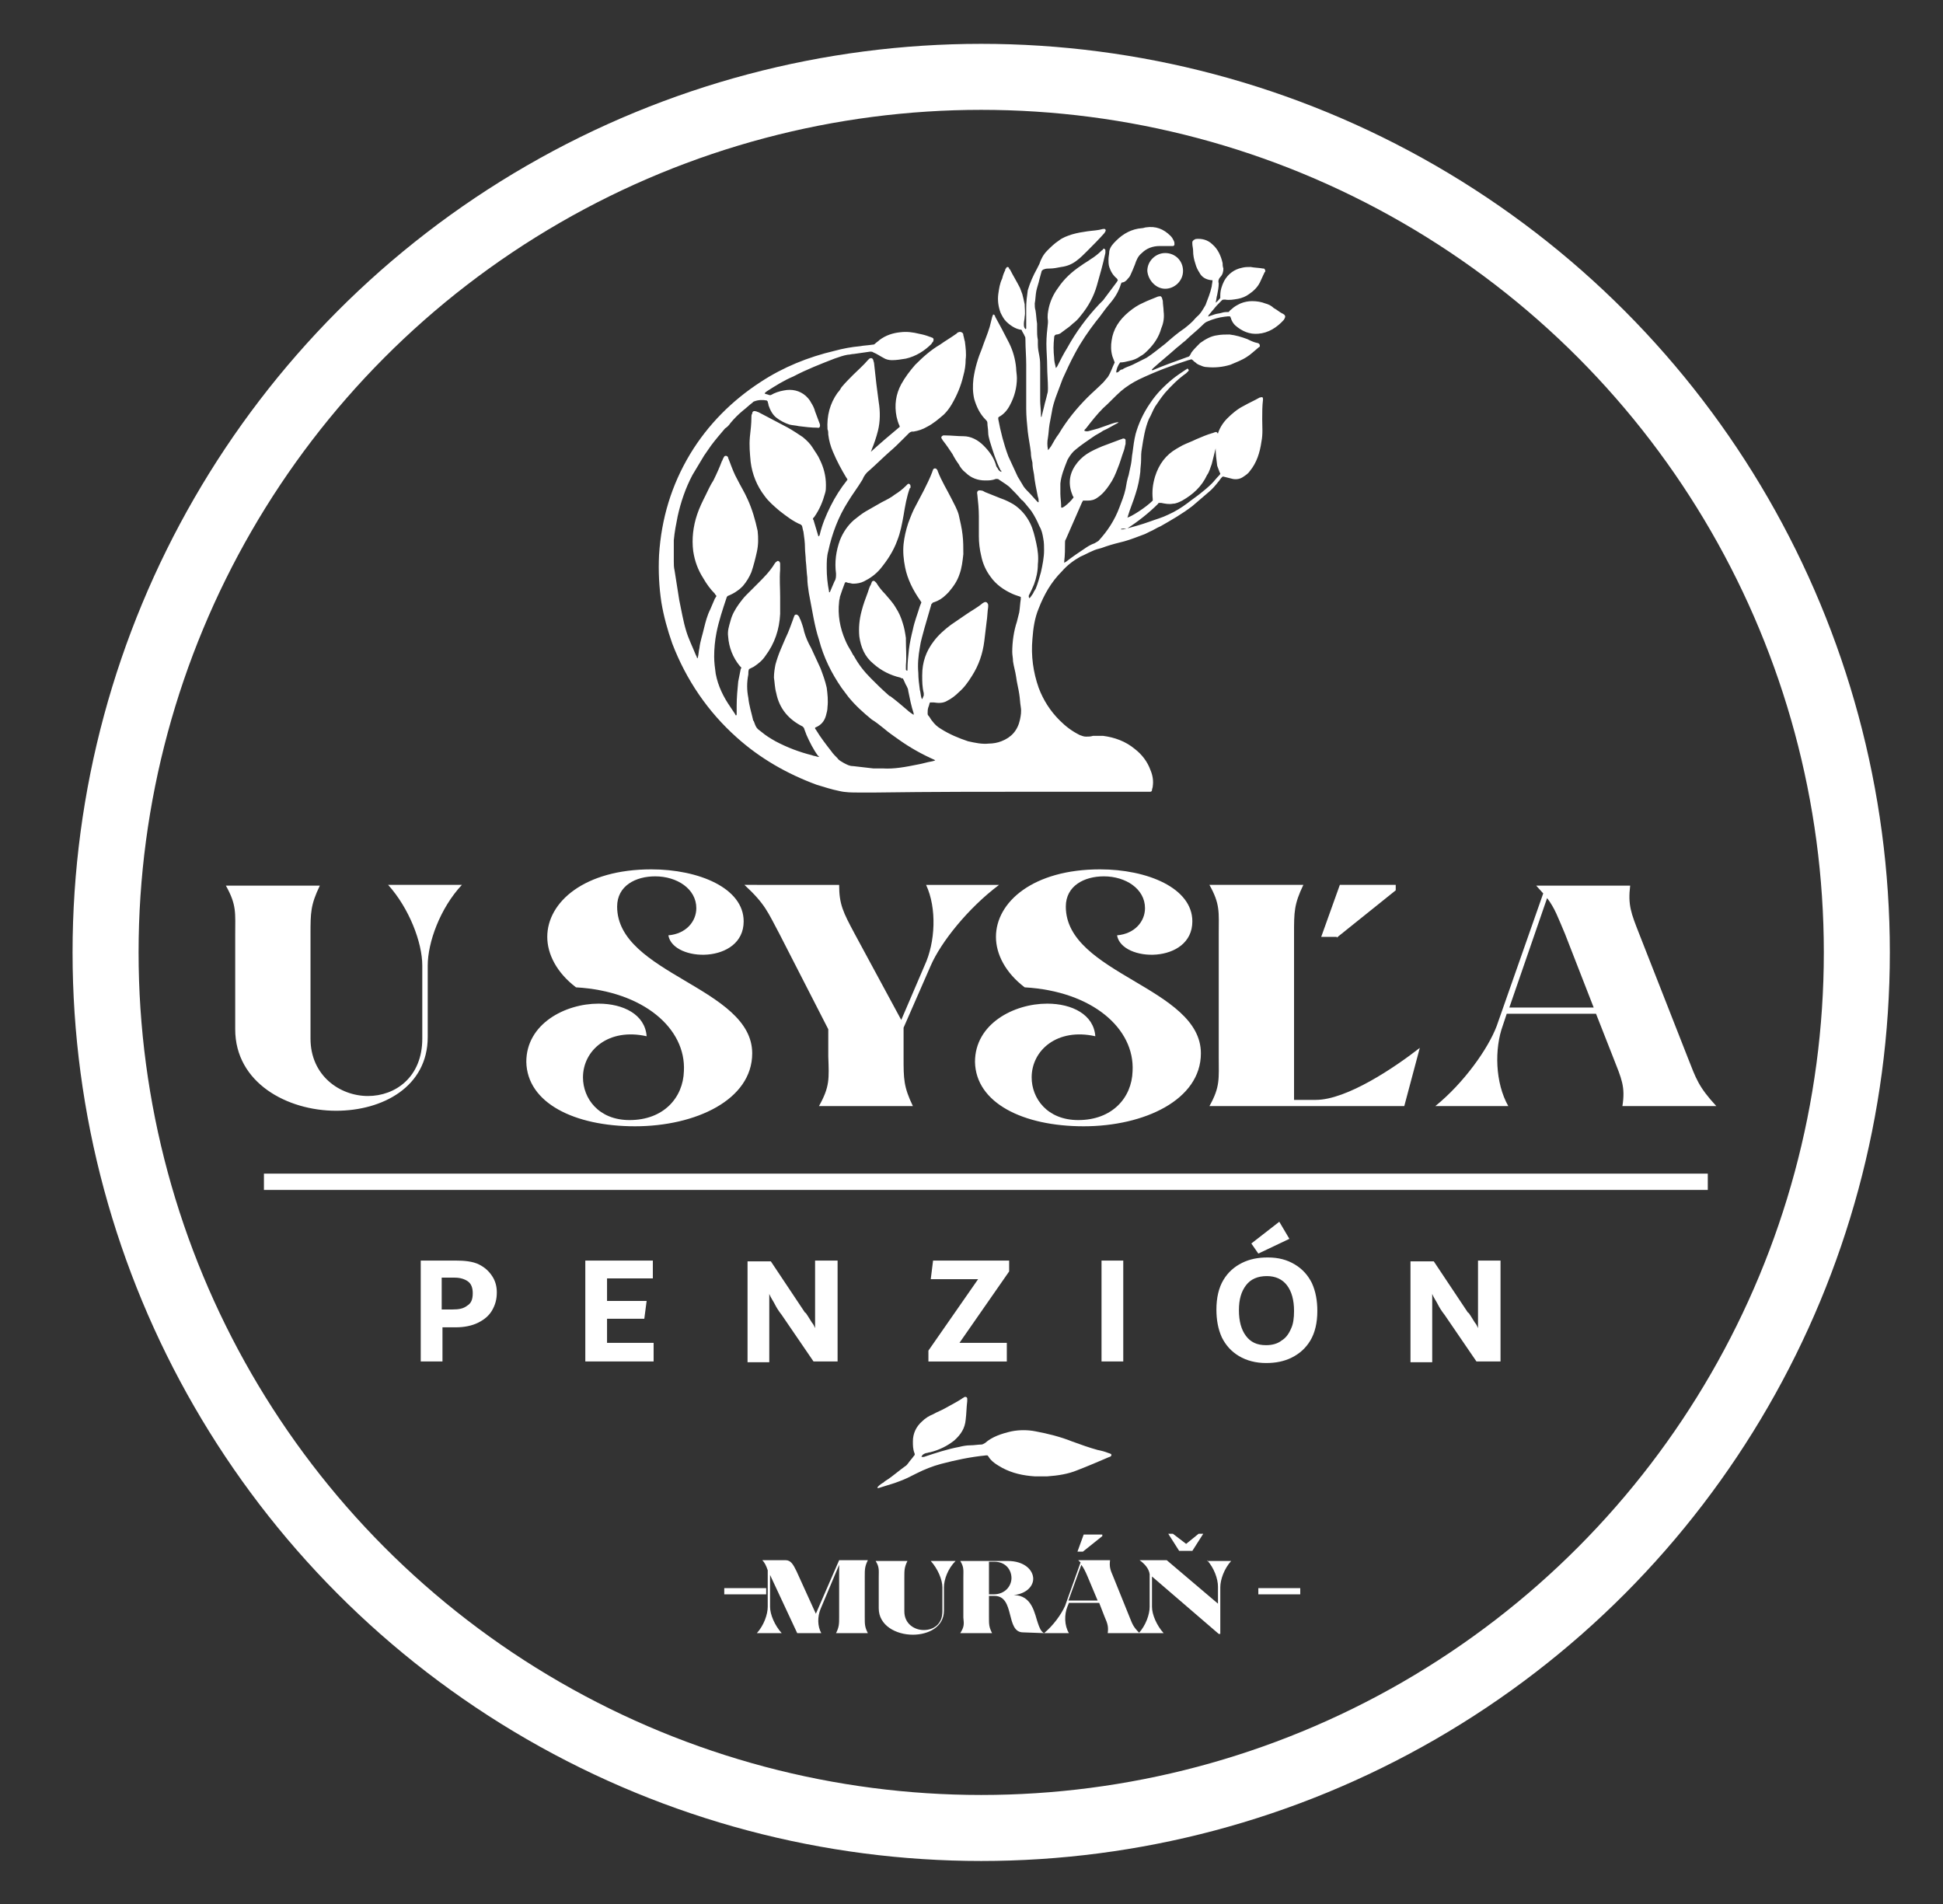 <?xml version="1.0" encoding="UTF-8"?>
<svg xmlns="http://www.w3.org/2000/svg" xmlns:xlink="http://www.w3.org/1999/xlink" version="1.1" id="Layer_1" x="0px" y="0px" viewBox="0 0 250.3 245.3" style="enable-background:new 0 0 250.3 245.3;" xml:space="preserve">
<rect x="0" y="0" width="250.3" height="245.3" fill="#333333" stroke="none"/>
<style type="text/css">
	.st0{clip-path:url(#SVGID_2_);fill:none;stroke:#FFFFFF;stroke-width:8.504;}
	.st1{clip-path:url(#SVGID_2_);fill:#FFFFFF;}
	.st2{clip-path:url(#SVGID_4_);fill:#FFFFFF;}
	.st3{fill:#FFFFFF;}
	.st4{clip-path:url(#SVGID_6_);fill:#FFFFFF;}
</style>
<g>
	<defs>
		<rect id="SVGID_1_" x="-305.8" y="-25.4" width="595.3" height="419.5"></rect>
	</defs>
	<clipPath id="SVGID_2_">
		<use xlink:href="#SVGID_1_" style="overflow:visible;"></use>
	</clipPath>
	<circle class="st0" cx="126.4" cy="122.7" r="112.8"></circle>
	<path class="st1" d="M113.2,191.7c-0.5,0.1,0.2-0.5,0.6-0.7c0.2-0.2,0.4-0.3,0.7-0.5c0.7-0.5,1.4-1.1,2.1-1.6   c0.2-0.1,0.3-0.3,0.4-0.4c0.2-0.3,0.5-0.6,0.7-0.9c0.1-0.1,0.2-0.2,0.1-0.4c-0.2-0.5-0.2-1-0.2-1.5c0-1,0.4-1.9,1.2-2.6   c0.4-0.4,0.9-0.7,1.4-0.9c0.5-0.3,1.1-0.5,1.6-0.8c0.7-0.4,1.5-0.8,2.1-1.2c0.1-0.1,0.2-0.1,0.3-0.2c0.2-0.1,0.4,0,0.4,0.2   c0,0.1,0,0.2,0,0.3c-0.1,0.8-0.1,1.6-0.2,2.4c-0.1,1.1-0.6,1.9-1.5,2.7c-0.9,0.7-1.9,1.2-3.1,1.5c-0.2,0-0.3,0.1-0.5,0.1   c-0.3,0.1-0.5,0.2-0.6,0.5c0.1,0,0.2,0,0.3,0c1.5-0.5,3-1,4.6-1.3c0.4-0.1,0.9-0.2,1.4-0.2c0.5,0,1-0.1,1.4-0.1   c0.2,0,0.3-0.1,0.5-0.2c0.9-0.8,2.1-1.2,3.4-1.5c1-0.2,2.1-0.2,3.1,0c1.6,0.3,3.2,0.7,4.7,1.3c1.1,0.4,2.2,0.8,3.3,1.1   c0.5,0.1,0.9,0.2,1.4,0.4c0.1,0,0.2,0.1,0.3,0.1c0.1,0.1,0.1,0.2,0,0.3c-0.1,0.1-0.2,0.1-0.2,0.1c-1.4,0.6-2.8,1.2-4.1,1.7   c-1.2,0.5-2.5,0.7-3.9,0.8c-0.5,0-1,0-1.6,0c-1.5-0.1-2.9-0.4-4.2-1.1c-0.7-0.4-1.4-0.8-1.8-1.5c0,0,0,0-0.1-0.1   c-0.1,0-0.2,0-0.2,0c-2,0.2-3.9,0.6-5.8,1.1c-1.1,0.3-2.1,0.7-3.1,1.2c-0.4,0.2-0.8,0.4-1.2,0.6c-0.4,0.2-1.7,0.7-2.1,0.8"></path>
	<path class="st1" d="M144.4,68.2c0.1,0,0.2,0,0.3,0c1.2-0.3,2.3-0.6,3.4-1c0.8-0.3,1.6-0.5,2.4-0.9c0.9-0.4,1.7-0.9,2.5-1.5   c0.5-0.4,1.1-0.8,1.6-1.2c0.5-0.4,1-0.8,1.5-1.3c0.3-0.3,0.6-0.7,0.9-1c0.1-0.1,0.2-0.2,0.2-0.3c0-0.1-0.1-0.1-0.1-0.2   c-0.1-0.3-0.2-0.5-0.3-0.8c-0.1-0.8-0.2-1.5-0.2-2.3c0-0.5,0.1-1,0.2-1.5c0.2-0.9,0.7-1.7,1.3-2.3c0.6-0.6,1.3-1.2,2.1-1.6   c0.7-0.4,1.4-0.7,2.1-1.1c0,0,0.1,0,0.1,0c0.2-0.1,0.3,0,0.3,0.2c0,0,0,0.1,0,0.1c-0.1,0.8-0.1,1.6-0.1,2.5c0,1,0.1,1.9-0.1,2.9   c-0.2,1.4-0.6,2.7-1.5,3.8c-0.2,0.3-0.5,0.5-0.8,0.7c-0.4,0.3-0.9,0.4-1.4,0.3c-0.4-0.1-0.8-0.2-1.2-0.3c0,0-0.1,0-0.1,0   c-0.1,0.1-0.1,0.1-0.2,0.2c-0.1,0.1-0.2,0.3-0.3,0.4c-0.4,0.5-0.8,1-1.3,1.4c-0.7,0.6-1.4,1.2-2.1,1.8c-1.3,1-2.7,1.8-4.1,2.6   c-0.5,0.2-0.9,0.5-1.4,0.7c-0.2,0.1-0.4,0.2-0.6,0.3c-0.3,0.1-0.5,0.2-0.8,0.3c-0.8,0.3-1.6,0.6-2.5,0.8c-0.8,0.2-1.5,0.4-2.3,0.7   c-0.4,0.1-0.8,0.2-1.2,0.4c-0.5,0.2-1,0.5-1.5,0.7c-0.9,0.5-1.7,1.1-2.4,1.9c-1.4,1.4-2.3,3-3,4.8c-0.5,1.2-0.7,2.5-0.8,3.9   c-0.2,2.2,0.1,4.3,0.8,6.3c0.6,1.6,1.5,3,2.7,4.2c0.8,0.8,1.6,1.4,2.6,1.9c0.3,0.1,0.5,0.2,0.8,0.2c0.3,0,0.6,0,0.9-0.1   c0.4,0,0.8,0,1.3,0c1.5,0.2,2.9,0.7,4.1,1.7c0.9,0.7,1.6,1.6,2,2.7c0.3,0.7,0.4,1.4,0.3,2.1c0,0.2-0.1,0.3-0.1,0.5   c0,0.1-0.1,0.2-0.2,0.2c-0.1,0-0.2,0-0.3,0c-0.3,0-0.6,0-0.9,0c-4.2,0-8.5,0-12.7,0c-7.2,0-14.3,0-21.5,0.1c-0.7,0-1.5,0-2.2,0   c-0.8,0-1.7,0-2.5-0.2c-1-0.2-1.9-0.5-2.9-0.8c-3.8-1.4-7.3-3.4-10.3-6.1c-3.7-3.3-6.5-7.4-8.3-12.1c-0.6-1.7-1.1-3.5-1.4-5.3   c-0.3-2-0.4-4-0.3-6.1c0.3-4.7,1.6-9,4-13c2.3-3.8,5.4-6.9,9.1-9.3c2.9-1.9,6.1-3.2,9.5-4c1.1-0.3,2.2-0.5,3.3-0.6   c0.5-0.1,1-0.1,1.6-0.2c0.1,0,0.2,0,0.3-0.1c0.2-0.2,0.4-0.3,0.6-0.5c0.8-0.6,1.7-0.9,2.7-1c0.8-0.1,1.6,0,2.4,0.2   c0.5,0.1,0.9,0.2,1.4,0.4c0.1,0,0.2,0.1,0.3,0.1c0.2,0.1,0.2,0.3,0.1,0.5c0,0.1-0.1,0.1-0.1,0.1c0,0.1-0.1,0.1-0.1,0.2   c-0.9,0.9-2,1.6-3.3,1.9c-0.6,0.1-1.2,0.2-1.8,0.2c-0.4,0-0.8-0.1-1.1-0.3c-0.4-0.2-0.8-0.5-1.3-0.7c-0.1-0.1-0.3-0.1-0.4-0.1   c-0.7,0.1-1.4,0.2-2.1,0.3c-0.3,0-0.5,0.1-0.8,0.1c-0.6,0.1-1.1,0.3-1.7,0.5c-1.8,0.7-3.6,1.4-5.3,2.3c-1.2,0.5-2.3,1.2-3.4,1.9   c-0.1,0.1-0.2,0.1-0.3,0.3c0.2,0.1,0.4,0.1,0.6,0.2c0.1,0,0.1,0,0.2,0c0.5-0.3,1.1-0.5,1.7-0.6c1-0.2,2,0,2.8,0.7   c0.3,0.3,0.5,0.5,0.7,0.9c0.2,0.3,0.4,0.7,0.5,1.1c0.2,0.5,0.4,1.1,0.6,1.6c0.1,0.3,0,0.6-0.3,0.5c-0.8,0-1.6-0.1-2.4-0.2   c-0.4-0.1-0.8-0.1-1.2-0.2c-0.6-0.2-1.2-0.5-1.7-0.9c-0.5-0.4-0.8-1-1-1.6c0-0.2-0.1-0.3-0.1-0.5c0,0-0.1,0-0.1-0.1   c-0.5-0.1-1.1-0.1-1.6,0.1c-0.1,0-0.2,0.1-0.3,0.2c-0.4,0.3-0.8,0.7-1.2,1c-0.6,0.5-1.1,1-1.6,1.6c-0.2,0.3-0.4,0.5-0.7,0.7   c-0.6,0.7-1.2,1.4-1.8,2.2c-0.3,0.4-0.6,0.9-0.9,1.3c-0.5,0.8-1,1.7-1.5,2.5c-0.9,1.7-1.5,3.5-1.9,5.3c-0.2,1-0.4,2-0.5,3.1   c0,0.6,0,1.2,0,1.8c0,0.3,0,0.6,0,0.9c0,0.4,0,0.8,0.1,1.2c0.1,0.6,0.2,1.3,0.3,1.9s0.2,1.3,0.3,1.9c0.3,1.4,0.5,2.7,0.9,4   c0.3,1,0.8,2,1.2,3c0.1,0.2,0.2,0.4,0.2,0.5c0.1,0,0.1-0.1,0.1-0.1c0.1-0.4,0.1-0.8,0.2-1.2c0.1-0.9,0.4-1.7,0.6-2.6   c0.2-0.8,0.4-1.6,0.8-2.4c0.2-0.5,0.4-0.9,0.6-1.4c0.1-0.1,0.1-0.2,0.2-0.3c-0.1-0.2-0.2-0.2-0.2-0.3c-0.6-0.6-1.1-1.3-1.5-2   c-0.7-1.1-1.1-2.2-1.3-3.5c-0.2-1.6,0-3.2,0.5-4.7c0.3-0.9,0.7-1.7,1.1-2.5c0.3-0.6,0.6-1.3,1-1.9c0.4-0.8,0.8-1.7,1.1-2.5   c0.1-0.1,0.1-0.3,0.2-0.4c0-0.1,0.1-0.1,0.1-0.2c0.1-0.1,0.3-0.1,0.4,0c0.1,0.1,0.1,0.1,0.1,0.2c0.1,0.2,0.1,0.3,0.2,0.5   c0.3,0.8,0.6,1.6,1,2.3c0.4,0.8,0.9,1.6,1.3,2.5c0.6,1.3,1,2.7,1.3,4.1c0.1,0.9,0.1,1.8-0.1,2.7c-0.2,0.9-0.4,1.7-0.7,2.6   c-0.3,0.7-0.6,1.2-1.1,1.8c-0.2,0.2-0.4,0.4-0.7,0.6c-0.4,0.3-0.8,0.5-1.3,0.7c0,0.1-0.1,0.1-0.1,0.2c-0.5,1.5-1,3-1.3,4.5   c-0.2,1-0.3,2.1-0.3,3.1c0,0.7,0.1,1.5,0.2,2.2c0.3,1.6,1,3,1.9,4.3c0.2,0.3,0.4,0.6,0.6,0.9c0,0.1,0.1,0.1,0.1,0.2   c0.1-0.1,0.1-0.1,0.1-0.2c0-0.4,0-0.7,0-1.1c0-1,0.1-2.1,0.2-3.1c0.1-0.5,0.2-1,0.3-1.5c0-0.1,0.1-0.2,0.1-0.3   c-0.1-0.1-0.1-0.1-0.2-0.2c-0.9-1.1-1.4-2.4-1.5-3.8c-0.1-0.7,0.1-1.3,0.3-2c0.2-0.8,0.6-1.5,1.1-2.2c0.3-0.4,0.6-0.8,0.9-1.1   c0.5-0.5,1-1,1.5-1.5c0.8-0.8,1.6-1.6,2.2-2.6c0.1-0.1,0.1-0.2,0.2-0.2c0.1-0.1,0.2-0.2,0.3-0.1c0.1,0,0.2,0.2,0.2,0.3   c0,0.1,0,0.1,0,0.2c0,0.2,0,0.4,0,0.6c-0.1,1.2,0,2.3,0,3.5c0,0.7,0,1.5,0,2.2c-0.1,2-0.7,3.8-1.9,5.4c-0.4,0.6-0.9,1-1.5,1.4   c-0.2,0.1-0.4,0.2-0.6,0.3c-0.1,0.2-0.1,0.4-0.1,0.7c-0.2,1-0.2,2,0,3c0.1,1,0.4,1.9,0.6,2.8c0,0.1,0,0.1,0.1,0.2   c0.3,0.8,0.3,0.9,1,1.4c0.6,0.5,1.1,0.8,1.8,1.2c1.5,0.8,3.1,1.4,4.7,1.8c0.2,0.1,0.5,0.1,0.7,0.2c0.1,0,0.1,0,0.2,0   c0-0.1,0-0.1-0.1-0.1c-0.6-0.8-1.1-1.8-1.5-2.7c-0.1-0.3-0.2-0.5-0.3-0.8c0-0.1-0.1-0.2-0.2-0.3c-1.8-0.9-3-2.3-3.4-4.3   c-0.2-0.7-0.2-1.4-0.3-2c0-0.6,0.1-1.2,0.2-1.7c0.2-0.7,0.4-1.3,0.7-2c0.2-0.5,0.4-0.9,0.6-1.4c0.4-0.8,0.7-1.7,1-2.5   c0-0.1,0.1-0.2,0.1-0.3c0.1-0.3,0.4-0.3,0.6,0c0.1,0.1,0.1,0.3,0.2,0.4c0.2,0.5,0.4,1.1,0.5,1.6c0.2,0.7,0.5,1.4,0.9,2.1   c0.4,0.9,0.8,1.7,1.2,2.6c0.3,0.8,0.6,1.6,0.8,2.5c0.1,0.8,0.2,1.6,0.1,2.5c0,0.4-0.1,0.7-0.2,1.1c-0.2,0.7-0.6,1.2-1.3,1.5   c0,0-0.1,0-0.1,0.1c0,0.1,0,0.1,0.1,0.2c0.6,1,1.3,1.9,2,2.8c0.2,0.3,0.5,0.6,0.8,0.9c0.2,0.3,0.5,0.4,0.8,0.6   c0.4,0.2,0.7,0.4,1.2,0.4c0.9,0.1,1.7,0.2,2.6,0.3c0.4,0,0.8,0,1.2,0c1.5,0.1,3-0.2,4.5-0.5c0.6-0.1,1.2-0.3,1.8-0.4   c0.1,0,0.3-0.1,0.5-0.1c-0.1,0-0.1-0.1-0.1-0.1c-1.6-0.7-3.2-1.6-4.6-2.6c-0.7-0.5-1.3-0.9-2-1.5c-0.5-0.4-1-0.8-1.5-1.1   c-1.1-0.9-2.1-1.8-3-2.9c-0.3-0.4-0.6-0.8-0.9-1.2c-1.3-1.9-2.3-3.9-2.9-6.2c-0.3-0.9-0.5-1.8-0.7-2.8c-0.2-1.1-0.4-2.1-0.6-3.2   c-0.1-0.7-0.2-1.3-0.2-2c-0.1-0.7-0.1-1.4-0.2-2.2c0-0.5-0.1-1.1-0.1-1.6c0-0.7-0.1-1.4-0.2-2.1c-0.1-0.3-0.1-0.5-0.2-0.8   c0,0-0.1,0-0.1-0.1c-1-0.4-1.9-1.1-2.8-1.8c-0.7-0.6-1.4-1.2-1.9-1.9c-1-1.3-1.6-2.8-1.8-4.4c-0.1-1.1-0.2-2.1-0.1-3.2   c0.1-0.9,0.2-1.7,0.2-2.6c0-0.1,0-0.3,0.1-0.4c0-0.3,0.2-0.4,0.5-0.3c0.1,0,0.2,0.1,0.3,0.1c1.3,0.7,2.5,1.3,3.8,2   c0.7,0.4,1.3,0.8,1.9,1.2c0.5,0.4,1,0.9,1.3,1.4c0.3,0.5,0.7,1,0.9,1.5c0.5,1,0.8,2.1,0.8,3.3c0,0.3,0,0.7-0.1,1   c-0.3,1.1-0.7,2.1-1.4,3.1c0,0-0.1,0.1-0.1,0.1c-0.1,0.1-0.1,0.2,0,0.3c0.2,0.7,0.4,1.3,0.6,2c0,0,0,0.1,0.1,0.1   c0-0.1,0.1-0.1,0.1-0.2c0.3-1.3,0.8-2.5,1.4-3.7c0.6-1.2,1.3-2.3,2.1-3.3c0,0,0-0.1,0.1-0.1c-0.1-0.1-0.1-0.2-0.2-0.3   c-0.6-1-1.2-2.1-1.7-3.3c-0.3-0.7-0.5-1.4-0.6-2.2c0-0.2,0-0.5-0.1-0.7c-0.1-1.7,0.3-3.3,1.3-4.7c0.2-0.2,0.4-0.5,0.5-0.7   c0.5-0.6,1-1.1,1.5-1.6c0.6-0.6,1.3-1.2,1.9-1.9c0.1-0.1,0.1-0.1,0.2-0.2c0.2-0.1,0.4-0.1,0.5,0.2c0,0.1,0.1,0.3,0.1,0.4   c0.1,0.9,0.2,1.8,0.3,2.7c0.1,0.8,0.2,1.5,0.3,2.3c0.2,1.2,0.2,2.5-0.1,3.7c-0.2,0.8-0.5,1.7-0.8,2.4c0,0.1-0.1,0.2-0.1,0.3   c0,0,0,0,0,0c0,0,0,0,0,0c0,0,0,0,0,0c1.2-1.1,2.5-2.2,3.7-3.2c0,0,0,0,0-0.1c-0.2-0.4-0.3-0.8-0.4-1.2c-0.3-1.5-0.1-2.9,0.6-4.2   c0.5-0.9,1.1-1.7,1.8-2.5c1-1,2-1.9,3.2-2.6c0.7-0.5,1.4-0.9,2.1-1.4c0.1-0.1,0.2-0.2,0.3-0.2c0.2-0.1,0.4,0,0.5,0.1   c0.1,0.1,0.1,0.2,0.1,0.3c0.1,0.3,0.1,0.5,0.2,0.8c0.1,0.8,0.2,1.6,0.1,2.3c0,0.7-0.1,1.4-0.3,2.1c-0.3,1.3-0.8,2.5-1.5,3.7   c-0.3,0.5-0.6,0.9-1,1.3c-0.7,0.6-1.4,1.2-2.2,1.6c-0.5,0.3-1.1,0.5-1.7,0.6c-0.1,0-0.1,0-0.2,0c-0.1,0-0.3,0.1-0.4,0.2   c-0.2,0.2-0.5,0.5-0.7,0.7c-0.6,0.6-1.2,1.2-1.8,1.7c-0.9,0.8-1.7,1.6-2.6,2.4c-0.4,0.3-0.7,0.7-0.9,1.2c-0.6,1-1.3,1.9-1.9,2.9   c-1.2,1.9-2,4-2.5,6.3c-0.2,0.7-0.2,1.4-0.2,2.2c0,1,0.1,2,0.3,3c0,0,0,0.1,0,0.1c0,0,0,0,0,0c0,0,0,0,0.1,0   c0.2-0.5,0.4-0.9,0.6-1.4c0,0,0,0,0,0c0.2-0.3,0.2-0.6,0.2-1c-0.2-1.5,0-2.9,0.5-4.3c0.4-1,1-1.9,1.8-2.6c0.5-0.4,1-0.8,1.5-1.1   c0.7-0.4,1.4-0.8,2.1-1.2c0.6-0.3,1.2-0.6,1.7-1c0.5-0.3,1-0.7,1.4-1.1c0.1-0.1,0.1-0.1,0.2-0.2c0.1-0.1,0.2-0.1,0.3,0   c0.1,0.1,0.1,0.2,0.1,0.3c0,0.1,0,0.2-0.1,0.2c-0.4,1.1-0.6,2.3-0.8,3.5c-0.2,1.1-0.4,2.2-0.8,3.2c-0.5,1.4-1.3,2.6-2.2,3.7   c-0.6,0.7-1.3,1.2-2.1,1.6c-0.4,0.2-0.9,0.3-1.4,0.3c-0.2,0-0.4-0.1-0.6-0.1c-0.1,0-0.2-0.1-0.4-0.1c0,0.1-0.1,0.1-0.1,0.2   c-0.2,0.5-0.4,1.1-0.6,1.7c0,0.2-0.1,0.4-0.1,0.6c-0.2,1.7,0.1,3.4,0.8,5c0.2,0.5,0.5,1,0.8,1.5c0.1,0.2,0.2,0.4,0.3,0.5   c0.6,1.1,1.3,2,2.2,2.9c0.7,0.7,1.4,1.4,2.2,2.1c0.1,0.1,0.2,0.2,0.3,0.2c0.8,0.6,1.5,1.2,2.2,1.8c0.2,0.2,0.5,0.4,0.8,0.6   c0-0.1,0-0.2,0-0.2c-0.3-0.9-0.5-1.9-0.7-2.9c0-0.2-0.1-0.4-0.2-0.6c-0.2-0.3-0.3-0.7-0.5-1c-0.1,0-0.2,0-0.3-0.1   c-1.3-0.3-2.5-0.9-3.5-1.8c-1.1-0.9-1.6-2.1-1.8-3.5c-0.1-1.1,0-2.2,0.3-3.3c0.2-0.8,0.5-1.6,0.8-2.4c0.1-0.3,0.2-0.7,0.4-1   c0-0.1,0.1-0.2,0.1-0.3c0.1-0.2,0.3-0.2,0.4-0.1c0.1,0.1,0.1,0.1,0.2,0.2c0.3,0.5,0.7,1,1.1,1.4c0.5,0.6,1,1.1,1.4,1.8   c0.4,0.6,0.7,1.3,0.9,2c0.2,0.6,0.3,1.2,0.4,1.9c0,0.1,0,0.2,0,0.3c0,1.1,0.1,2.1,0,3.2c0,0.2,0,0.3,0,0.5c0,0.1,0,0.2,0.2,0.2   c0-0.1,0-0.1,0-0.1c0-0.9,0.1-1.8,0.2-2.7c0.1-0.8,0.3-1.7,0.5-2.5c0.2-1,0.6-2,0.9-3c0.1-0.2,0.1-0.3,0.2-0.5   c-0.1-0.1-0.1-0.2-0.2-0.3c-0.9-1.3-1.6-2.7-1.9-4.2c-0.2-1-0.3-2-0.2-3c0.1-0.9,0.3-1.8,0.6-2.7c0.3-0.8,0.6-1.6,1-2.3   c0.3-0.6,0.7-1.3,1-1.9c0.4-0.8,0.8-1.6,1.1-2.4c0-0.1,0.1-0.2,0.1-0.3c0.1-0.2,0.4-0.2,0.5,0c0,0,0.1,0.1,0.1,0.2   c0.5,1.3,1.2,2.4,1.8,3.6c0.3,0.6,0.7,1.3,0.9,2c0.2,0.9,0.4,1.7,0.5,2.6c0.1,0.8,0.1,1.7,0.1,2.5c-0.1,0.9-0.2,1.8-0.5,2.6   c-0.3,0.9-0.8,1.6-1.4,2.3c-0.1,0.1-0.2,0.2-0.3,0.3c-0.5,0.5-1,0.8-1.6,1c-0.1,0-0.2,0.1-0.2,0.1c0,0,0,0.1-0.1,0.1   c-0.3,1-0.6,2.1-0.9,3.1c-0.2,0.8-0.5,1.7-0.6,2.5c-0.2,1.1-0.3,2.2-0.2,3.3c0,0.7,0.1,1.5,0.2,2.2c0.1,0.3,0.1,0.7,0.2,1   c0,0.1,0.1,0.1,0.1,0.2c0.1-0.2,0.1-0.3,0.2-0.5c0-0.1,0-0.2,0-0.3c-0.2-0.8-0.2-1.5-0.2-2.3c0-1.7,0.5-3.1,1.5-4.4   c0.6-0.8,1.4-1.5,2.2-2.1c0.6-0.4,1.3-0.9,1.9-1.3c0.7-0.5,1.5-0.9,2.2-1.5c0.1,0,0.1-0.1,0.2-0.1c0.2-0.1,0.4,0,0.5,0.3   c0,0.1,0,0.2,0,0.3c-0.1,0.6-0.1,1.3-0.2,1.9c-0.1,0.8-0.2,1.6-0.3,2.5c-0.2,1.6-0.7,3.1-1.6,4.5c-0.5,0.8-1,1.5-1.7,2.1   c-0.4,0.4-0.9,0.8-1.5,1.1c-0.5,0.3-1.1,0.3-1.7,0.2c-0.2,0-0.3,0-0.5,0c-0.1,0.2-0.1,0.4-0.2,0.6c-0.1,0.3-0.1,0.5-0.1,0.8   c0,0.1,0,0.2,0.1,0.3c0.2,0.2,0.3,0.5,0.5,0.7c0.3,0.4,0.6,0.7,1.1,1c1.1,0.7,2.3,1.2,3.5,1.6c0.9,0.2,1.8,0.4,2.7,0.3   c0.5,0,1.1-0.1,1.6-0.3c1.3-0.5,2.1-1.4,2.4-2.8c0.1-0.5,0.2-1,0.1-1.6c-0.1-0.6-0.1-1.1-0.2-1.7c-0.1-0.7-0.3-1.4-0.4-2.2   c-0.1-0.7-0.3-1.3-0.4-2c0-0.4-0.1-0.8-0.1-1.2c0-1.3,0.2-2.7,0.6-3.9c0.1-0.4,0.2-0.8,0.3-1.2c0.1-0.6,0.1-1.1,0.2-1.7   c0-0.1,0-0.2,0-0.3c-0.1,0-0.2-0.1-0.3-0.1c-0.3-0.1-0.6-0.2-0.8-0.3c-1.1-0.5-2.1-1.2-2.8-2.2c-0.6-0.8-1-1.7-1.2-2.7   c-0.2-0.8-0.3-1.7-0.3-2.5c0-0.9,0-1.7,0-2.6c0-0.9-0.1-1.9-0.2-2.8c-0.1-0.4,0.1-0.6,0.5-0.5c0.2,0,0.3,0.1,0.5,0.2   c0.7,0.3,1.3,0.5,2,0.8c0.6,0.2,1.2,0.5,1.7,0.8c0.9,0.6,1.6,1.4,2.1,2.4c0.4,0.8,0.6,1.7,0.8,2.6c0.2,0.9,0.3,1.8,0.2,2.7   c0,0.9-0.2,1.8-0.5,2.6c-0.2,0.5-0.4,0.9-0.6,1.3c-0.1,0.1-0.1,0.3,0,0.5c0-0.1,0.1-0.1,0.1-0.1c0.2-0.3,0.4-0.5,0.5-0.8   c0.1-0.1,0.1-0.2,0.2-0.3c0.3-0.7,0.5-1.5,0.7-2.2c0.2-0.9,0.4-1.9,0.4-2.8c0-0.5,0-1-0.1-1.5c-0.1-0.6-0.2-1.1-0.5-1.6   c-0.3-0.7-0.6-1.3-1-1.9c-0.2-0.3-0.5-0.6-0.8-1c-0.2-0.2-0.3-0.4-0.5-0.5c-0.5-0.6-1-1.1-1.6-1.7c-0.1-0.1-0.3-0.2-0.4-0.3   c-0.3-0.2-0.6-0.4-0.9-0.6c-0.1-0.1-0.2-0.1-0.4-0.1c-0.5,0.2-0.9,0.2-1.4,0.2c-0.9,0-1.8-0.3-2.5-1c-0.4-0.3-0.7-0.7-0.9-1.1   c-0.3-0.4-0.6-0.9-0.8-1.3c-0.4-0.6-0.8-1.2-1.2-1.7c-0.1-0.1-0.1-0.2-0.2-0.3c-0.1-0.2,0-0.3,0.2-0.4c0.1,0,0.2,0,0.3,0   c0.8,0,1.5,0.1,2.3,0.1c1,0,1.9,0.5,2.6,1.2c0.7,0.7,1.3,1.5,1.6,2.5c0,0.1,0.1,0.3,0.2,0.4c0.1,0.2,0.2,0.4,0.5,0.5   c0-0.1,0-0.2-0.1-0.2c-0.6-1.2-1-2.5-1.4-3.8c-0.1-0.4-0.2-0.7-0.2-1.1c0-0.4-0.1-0.8-0.1-1.2c0-0.2-0.1-0.3-0.2-0.4   c-0.8-0.8-1.2-1.7-1.5-2.7c-0.2-0.9-0.2-1.7-0.1-2.6c0.2-1.4,0.6-2.7,1.1-3.9c0.3-0.9,0.7-1.8,1-2.8c0.1-0.4,0.2-0.8,0.3-1.2   c0-0.1,0.1-0.2,0.1-0.3c0-0.1,0.2-0.1,0.2,0c0.1,0.1,0.1,0.1,0.1,0.2c0.6,1.1,1.2,2.2,1.8,3.4c0.5,1,0.8,2.1,0.9,3.2   c0,0.4,0.1,0.9,0.1,1.3c0,1.2-0.3,2.4-0.9,3.5c-0.3,0.6-0.8,1.2-1.4,1.5c0,0,0,0-0.1,0.1c0,0.1,0,0.1,0,0.2   c0.3,1.6,0.7,3.2,1.3,4.8c0.4,0.9,0.8,1.7,1.2,2.6c0.2,0.3,0.4,0.7,0.6,1c0.2,0.4,0.5,0.7,0.8,1c0.4,0.4,0.8,0.9,1.2,1.3   c0,0,0,0,0.1,0c0-0.2,0-0.5-0.1-0.7c-0.2-1-0.4-1.9-0.5-2.9c-0.1-0.5-0.2-1-0.2-1.5c-0.1-0.4-0.2-0.8-0.2-1.3   c-0.1-0.9-0.3-1.8-0.4-2.7c-0.1-1-0.2-2-0.2-2.9c0-0.7,0-1.3,0-2c0-0.9,0-1.7,0-2.6c0-0.3,0-0.6,0-0.9c0-0.1,0-0.2,0-0.2   c0-1.1-0.1-2.1-0.1-3.2c0-0.2,0-0.4-0.1-0.5c-0.1-0.3-0.3-0.5-0.4-0.8c-0.8-0.1-1.5-0.6-2-1.1c-0.3-0.3-0.5-0.7-0.7-1.1   c-0.3-0.8-0.4-1.6-0.3-2.4c0.1-0.7,0.2-1.4,0.5-2c0.1-0.4,0.2-0.7,0.4-1.1c0-0.1,0-0.2,0.1-0.2c0-0.1,0.1-0.2,0.2-0.2   c0.1,0,0.2,0.1,0.2,0.2c0,0,0,0.1,0.1,0.1c0.4,0.8,0.9,1.6,1.3,2.4c0.1,0.3,0.2,0.5,0.3,0.8c0.1,0.4,0.2,0.8,0.3,1.3   c0,0.5,0.1,1.1,0,1.6c0,0.3-0.1,0.6-0.1,0.9c0,0.3,0,0.5,0.2,0.7c0.1,0,0.1-0.1,0.1-0.1c0-0.2,0-0.4,0-0.6c0-0.7,0-1.4,0-2.1   c0-0.7,0.1-1.5,0.2-2.2c0.3-1,0.7-1.9,1.2-2.8c0.1-0.2,0.2-0.4,0.3-0.6c0.2-0.6,0.5-1.2,1-1.7c0.5-0.5,0.9-0.9,1.5-1.3   c0.5-0.4,1.1-0.6,1.7-0.8c0.7-0.2,1.3-0.3,2-0.4c0.7-0.1,1.3-0.1,2-0.3c0.1,0,0.1,0,0.2,0c0.1,0,0.2,0.2,0.1,0.3   c0,0.1-0.1,0.1-0.1,0.2c-0.7,0.8-1.5,1.6-2.3,2.4c-0.4,0.4-0.8,0.8-1.2,1.1c-0.6,0.5-1.3,0.8-2.1,0.9c-0.5,0.1-1,0.2-1.5,0.2   c-0.2,0-0.5,0-0.7,0.1c-0.1,0-0.2,0.1-0.3,0.2c-0.1,0.4-0.2,0.7-0.3,1.1c-0.1,0.5-0.3,1-0.4,1.5c-0.1,0.5-0.1,1.1-0.2,1.6   c0,0.3,0,0.6,0.1,0.9c0.1,0.6,0.1,1.1,0.2,1.7c0,0.2,0,0.5,0,0.7c0,0.5,0,0.9,0.1,1.4c0,0.1,0,0.2,0,0.3c0,0.1,0,0.2,0,0.3   c0,0.5,0.1,1,0.2,1.5c0.1,0.5,0.1,1,0.1,1.5c0,0.2,0,0.5,0,0.7c0,1.2,0,2.3,0,3.5c0,0.6,0.1,1.2,0.1,1.9c0,0.1,0,0.1,0,0.2   c0.1,0,0.1,0,0.1-0.1c0.1-0.4,0.2-0.8,0.3-1.2c0.1-0.5,0.3-1.1,0.4-1.6c0.1-0.3,0.1-0.5,0.1-0.8c0-0.9-0.1-1.9-0.1-2.8   c0-1-0.1-1.9-0.1-2.9c0-0.9,0.1-1.8,0.2-2.7c0-0.1,0-0.2,0-0.3c-0.1-0.6,0-1.1,0.1-1.6c0.2-0.9,0.6-1.8,1.2-2.6   c0.8-1.2,1.8-2.1,3-2.9c0.4-0.3,0.8-0.5,1.2-0.8c0.5-0.3,1-0.7,1.4-1.1c0.1-0.1,0.2-0.1,0.2-0.2c0.1-0.1,0.1-0.1,0.2,0   c0.1,0,0.1,0.1,0.1,0.2c0,0.1,0,0.2,0,0.3c-0.3,1.4-0.7,2.8-1.1,4.2c-0.4,1.4-1.1,2.7-2.1,3.9c-0.3,0.4-0.6,0.7-1,1   c-0.3,0.3-0.7,0.6-1,0.8c-0.1,0.1-0.3,0.2-0.4,0.3c-0.2,0.2-0.5,0.3-0.7,0.3c-0.1,0-0.2,0.1-0.2,0.1c-0.1,0.1-0.1,0.2-0.1,0.3   c-0.1,0.9-0.1,1.7,0,2.6c0,0.4,0.1,0.8,0.2,1.2c0,0,0,0.1,0,0.1c0.1,0,0.1-0.1,0.2-0.2c0.4-0.8,0.8-1.6,1.3-2.4   c1.1-2,2.5-3.9,4.1-5.6c0.2-0.2,0.3-0.3,0.5-0.5c0.6-0.8,1.2-1.6,1.8-2.4c0-0.1,0.1-0.1,0.1-0.2c0-0.1-0.1-0.1-0.1-0.2   c-0.5-0.4-0.8-0.9-1-1.5c-0.1-0.3-0.1-0.7-0.1-1c0-0.3,0.1-0.7,0.1-1c0.1-0.6,0.5-1,0.9-1.4c0.9-0.9,2-1.5,3.3-1.6   c0.2,0,0.4-0.1,0.5-0.1c1.3-0.2,2.3,0.2,3.2,1.1c0.2,0.2,0.3,0.4,0.4,0.6c0.1,0.2,0.1,0.3,0.1,0.5c0,0.1-0.1,0.2-0.2,0.2   c-0.1,0-0.2,0-0.3,0c-0.5,0-0.9,0-1.4,0c-0.9,0-1.7,0.3-2.3,0.9c-0.5,0.4-0.7,0.9-0.9,1.5c-0.2,0.5-0.4,1-0.6,1.4   c-0.1,0.2-0.2,0.3-0.3,0.4c-0.2,0.3-0.5,0.5-0.8,0.5c0,0.1-0.1,0.1-0.1,0.2c-0.3,1-0.8,1.8-1.5,2.6c-0.6,0.7-1.1,1.5-1.7,2.2   c-1,1.3-1.9,2.6-2.7,4.1c-0.6,1.1-1.1,2.2-1.6,3.3c-0.3,0.8-0.6,1.6-0.9,2.4c-0.2,0.6-0.4,1.2-0.5,1.9c-0.1,0.5-0.2,1.1-0.3,1.6   c-0.1,0.6-0.1,1.1-0.2,1.7c-0.1,0.5-0.1,1,0,1.5c0,0,0,0.1,0,0.1c0,0,0.1-0.1,0.1-0.1c0.1-0.1,0.2-0.3,0.3-0.4   c0.3-0.5,0.6-1.1,1-1.6c1-1.7,2.3-3.3,3.7-4.7c0.6-0.6,1.3-1.2,2-1.9c0.2-0.2,0.4-0.5,0.6-0.7c0.4-0.6,0.6-1.3,0.9-1.9   c-0.1-0.3-0.2-0.5-0.3-0.8c-0.2-0.7-0.2-1.4-0.1-2c0.2-1.5,1-2.7,2.2-3.7c0.6-0.5,1.2-0.9,1.9-1.2c0.6-0.3,1.2-0.5,1.9-0.8   c0,0,0,0,0.1,0c0.2-0.1,0.3,0,0.4,0.2c0,0.1,0.1,0.3,0.1,0.4c0,0.4,0.1,0.9,0.1,1.3c0.1,0.8,0,1.5-0.3,2.2c-0.3,1.1-0.9,2-1.7,2.8   c-0.3,0.3-0.6,0.6-1,0.8c-0.4,0.3-0.9,0.5-1.4,0.6c-0.4,0.1-0.8,0.2-1.2,0.2c-0.3,0.4-0.5,0.9-0.5,1.3c0.2,0,0.3-0.1,0.4-0.2   c0.1-0.1,0.2-0.2,0.4-0.2c0.4-0.3,0.9-0.4,1.3-0.6c0.6-0.3,1.2-0.6,1.8-0.9c0.8-0.5,1.6-1.2,2.4-1.8c0.8-0.7,1.6-1.4,2.5-2   c0.5-0.4,1-0.8,1.4-1.3c0.1-0.1,0.1-0.1,0.2-0.2c0.5-0.4,0.8-1,1.1-1.5c0.3-0.8,0.6-1.5,0.8-2.4c0-0.2,0.1-0.5,0.1-0.8   c-0.1,0-0.1,0-0.2,0c-0.7-0.1-1.2-0.4-1.5-1c-0.2-0.3-0.4-0.7-0.5-1.1c-0.2-0.6-0.3-1.1-0.3-1.7c0-0.3-0.1-0.6-0.1-0.9   c0-0.1,0-0.1,0-0.2c0-0.1,0.1-0.2,0.2-0.3c0.1,0,0.2-0.1,0.2-0.1c0.8-0.1,1.6,0.1,2.2,0.7c0.7,0.6,1.1,1.5,1.3,2.4   c0,0.2,0,0.4,0.1,0.7c0,0.4-0.1,0.8-0.4,1.1c-0.2,0.2-0.3,0.5-0.2,0.8c0,0.5-0.1,1-0.2,1.5c-0.1,0.3-0.1,0.7-0.2,1   c0.3-0.2,0.4-0.4,0.6-0.6c0-0.1,0-0.2,0-0.3c0-0.7,0.2-1.3,0.5-1.9c0.5-0.9,1.3-1.5,2.3-1.7c0.4-0.1,0.7-0.1,1.1-0.1   c0.5,0.1,1.1,0.1,1.6,0.2c0,0,0.1,0,0.1,0c0.1,0,0.2,0.2,0.2,0.3c0,0.1,0,0.1-0.1,0.2c-0.2,0.4-0.4,0.9-0.6,1.3   c-0.3,0.6-0.8,1.1-1.4,1.5c-0.4,0.3-0.9,0.5-1.4,0.6c-0.6,0.1-1.1,0.2-1.7,0.1c-0.2,0-0.3,0-0.4,0.1c-0.4,0.4-0.8,0.8-1.1,1.2   c-0.2,0.2-0.4,0.5-0.6,0.7c0,0,0,0.1-0.1,0.2c0.3-0.1,0.6-0.2,0.9-0.3c0.3-0.1,0.6-0.1,0.9-0.2c0.3-0.1,0.6-0.1,0.9-0.1   c0.1-0.2,0.3-0.3,0.4-0.4c0.3-0.3,0.7-0.5,1.1-0.7c0.5-0.2,1-0.3,1.5-0.3c0.6,0,1.2,0.1,1.7,0.3c0.4,0.1,0.8,0.3,1.1,0.6   c0.4,0.2,0.7,0.5,1.1,0.7c0.1,0,0.1,0.1,0.2,0.1c0.2,0.2,0.2,0.3,0.1,0.5c0,0.1-0.1,0.1-0.1,0.2c-0.9,1-2,1.7-3.3,1.8   c-1.1,0.1-2.1-0.3-3-1.1c-0.2-0.2-0.4-0.5-0.5-0.8c0-0.1-0.1-0.2-0.1-0.3c-0.2-0.1-0.5,0-0.7,0c-0.8,0.1-1.5,0.3-2.2,0.6   c-0.3,0.1-0.5,0.3-0.7,0.5c-0.7,0.7-1.5,1.3-2.2,2c-0.4,0.3-0.7,0.6-1.1,0.9c-1,0.9-2,1.7-3,2.6c-0.1,0.1-0.1,0.1-0.2,0.2   c0,0,0,0.1,0,0.1c0,0,0,0-0.1,0c0,0,0,0,0,0c0,0,0,0,0.1,0c0,0,0.1,0,0.1,0c1.4-0.6,2.8-1.1,4.2-1.6c0.2-0.1,0.4-0.1,0.5-0.2   c0.1-0.1,0.2-0.3,0.3-0.5c0.3-0.4,0.7-0.8,1.1-1.2c0.7-0.5,1.4-0.9,2.2-1c0.5-0.1,1.1-0.1,1.6-0.1c0.8,0.1,1.5,0.3,2.3,0.6   c0.4,0.2,0.8,0.4,1.3,0.5c0.1,0,0.2,0.1,0.2,0.1c0.1,0.1,0.1,0.2,0.1,0.3c0,0.1-0.1,0.1-0.2,0.2c-0.5,0.4-1,0.9-1.5,1.2   c-0.6,0.4-1.4,0.7-2.1,1c-1,0.3-2,0.4-3,0.3c-0.3,0-0.6-0.1-0.8-0.2c-0.3-0.1-0.5-0.2-0.7-0.4c-0.2-0.1-0.3-0.3-0.5-0.4   c-0.1,0-0.3,0.1-0.4,0.1c-2.2,0.7-4.3,1.5-6.4,2.5c-0.8,0.4-1.6,0.9-2.3,1.5c-0.8,0.7-1.5,1.5-2.3,2.2c-0.8,0.8-1.5,1.7-2.2,2.6   c-0.1,0.1-0.1,0.1-0.2,0.2c0,0,0,0,0,0.1c0.2,0.1,0.4,0.1,0.7,0c0.4-0.1,0.7-0.2,1.1-0.3c0.6-0.2,1.1-0.4,1.7-0.6   c0.3-0.1,0.6-0.2,0.9-0.2c0,0-0.1,0.1-0.1,0.1c-0.6,0.3-1.2,0.7-1.9,1c-0.4,0.3-0.9,0.5-1.3,0.8c-0.7,0.5-1.5,1-2.2,1.6   c-0.4,0.3-0.7,0.7-1,1.2c0,0.1-0.1,0.1-0.1,0.2c-0.4,1-0.8,2-0.9,3c0,0.4,0,0.9,0,1.3c0,0.5,0.1,1.1,0.1,1.6c0,0.1,0,0.1,0,0.2   c0.1,0,0.1,0,0.2,0c0.1-0.1,0.2-0.1,0.3-0.2c0.4-0.3,0.8-0.7,1.1-1.1c0-0.1-0.1-0.2-0.1-0.2c-0.6-1.4-0.5-2.7,0.3-3.9   c0.4-0.6,0.9-1.1,1.5-1.5c0.6-0.4,1.3-0.7,2-1c0.8-0.3,1.6-0.6,2.4-0.9c0.1,0,0.2-0.1,0.3-0.1c0.2,0,0.3,0.1,0.3,0.2   c0,0.2,0,0.3,0,0.5c-0.1,0.3-0.1,0.5-0.2,0.8c-0.3,0.8-0.5,1.6-0.8,2.3c-0.3,0.8-0.6,1.5-1.1,2.2c-0.4,0.6-0.9,1.2-1.5,1.6   c-0.4,0.3-0.8,0.4-1.3,0.4c-0.2,0-0.4,0-0.6,0c0,0.1-0.1,0.2-0.1,0.2c-0.7,1.6-1.4,3.2-2.1,4.8c-0.1,0.1-0.1,0.3-0.1,0.4   c0,0.8,0,1.6-0.1,2.4c0,0.1,0,0.1,0,0.2c0.1,0,0.1-0.1,0.2-0.1c0.9-0.7,1.8-1.3,2.7-1.9c0.3-0.2,0.7-0.4,1-0.5   c0.2-0.1,0.3-0.2,0.5-0.3c1.2-1.3,2.1-2.7,2.7-4.3c0.3-0.8,0.6-1.5,0.8-2.4c0.1-0.6,0.2-1.2,0.4-1.8c0.1-0.5,0.2-0.9,0.3-1.4   c0.1-0.5,0.1-1,0.2-1.5c0.1-0.8,0.2-1.6,0.4-2.4c0.4-1.4,1-2.7,1.9-4c0.8-1.2,1.8-2.2,2.9-3.1c0.5-0.4,1.1-0.8,1.7-1.2   c0,0,0.1,0,0.1-0.1c0.1,0,0.1,0,0.2,0.1c0,0.1,0.1,0.1,0,0.2c0,0-0.1,0.1-0.1,0.1c-0.1,0.1-0.1,0.1-0.2,0.2c-1,0.7-1.9,1.6-2.7,2.5   c-0.5,0.6-0.9,1.2-1.3,1.8c-0.3,0.5-0.5,1.1-0.8,1.6c-0.5,1.2-0.7,2.5-0.9,3.8c-0.1,0.5-0.1,1-0.1,1.5c0,0.5-0.1,1-0.1,1.5   c-0.1,0.9-0.3,1.9-0.6,2.8c-0.3,1-0.7,1.9-1,2.9c0,0.1,0,0.1-0.1,0.2c0.5-0.1,2.4-1.3,3.3-2.2c0-0.1,0-0.1,0-0.2   c-0.1-1,0-1.9,0.3-2.9c0.5-1.6,1.4-2.8,2.8-3.6c0.2-0.1,0.5-0.3,0.7-0.4c0.6-0.3,1.2-0.5,1.8-0.8c0.7-0.3,1.4-0.6,2.1-0.8   c0.1,0,0.2-0.1,0.3-0.1c0.2-0.1,0.3,0,0.4,0.2c0,0.1,0,0.2,0,0.2c-0.1,0.4-0.1,0.9-0.2,1.3c-0.2,0.8-0.4,1.6-0.6,2.4   c-0.2,0.5-0.3,1-0.6,1.4c-0.7,1.5-1.8,2.5-3.2,3.3c-0.4,0.2-0.8,0.4-1.2,0.4c-0.5,0.1-1,0-1.5-0.1c-0.1,0-0.1,0-0.2,0   c0,0,0,0-0.1,0c0,0-0.1,0-0.1,0.1c-1.2,1.2-2.6,2.3-4,3.2C144.5,68.1,144.4,68.1,144.4,68.2C144.3,68.2,144.3,68.2,144.4,68.2   C144.3,68.2,144.3,68.2,144.4,68.2C144.3,68.2,144.3,68.2,144.4,68.2"></path>
	<path class="st1" d="M150.1,37.2c1.2,0,2.3-1,2.3-2.3c0-1.3-1-2.3-2.3-2.3c-1.2,0-2.3,1-2.3,2.3C147.9,36.1,148.9,37.2,150.1,37.2"></path>
	<path class="st1" d="M194.4,129.9l4.9-14.2c1,1.3,1.4,2.5,2.3,4.6l3.7,9.5H194.4z M184.9,142.5h9.4c-1.7-3-1.8-7.4-0.7-10.4   l0.5-1.5h11.5l2.2,5.6c1.1,2.8,1.6,3.8,1.2,6.3h12.1c-2.3-2.5-2.6-3.5-3.7-6.3l-6.2-15.8c-1.1-2.8-1.5-3.8-1.2-6.3h-12.1l0.9,1   l-6,17.1C191.7,135.1,188.6,139.5,184.9,142.5 M172.2,120.8l7.6-6.1V114h-7.2l-2.4,6.7H172.2z M155.8,142.5h25.1l2-7.5   c-3.2,2.5-9.4,6.7-13.4,6.7h-2.8v-21.4c0-2.8,0-3.8,1.2-6.3h-12.1c1.4,2.5,1.2,3.5,1.2,6.3v15.8C157,139,157.2,140,155.8,142.5    M139.6,145.1c7.8,0,15.1-3.4,15.1-9.4c0-8.5-17.4-10.2-17.4-18.9c0-2.7,2.4-3.9,4.9-3.9c2.8,0,5.3,1.6,5.3,4.1   c0,1.7-1.3,3.3-3.6,3.5c0.6,3.5,9.7,3.7,9.7-1.8c0-4.3-5.8-6.7-11.9-6.7c-8.6,0-13.4,4.2-13.4,8.7c0,2.2,1.2,4.6,3.7,6.5   c8.7,0.5,14.2,5.3,13.9,10.8c-0.1,3.4-2.6,6.3-7,6.3c-4,0-6-2.8-6-5.5c0-3.5,3.3-6.4,8.2-5.3c-0.2-2.8-3-4.2-6.2-4.2   c-4.3,0-9.3,2.6-9.3,7.5C125.7,142.1,131.8,145.1,139.6,145.1 M105.5,142.5h12.1c-1.2-2.5-1.2-3.5-1.2-6.3v-3.8l3.5-8   c1.3-3,4.8-7.4,8.8-10.4h-9.4c1.4,3,1.2,7.4-0.2,10.4l-3,7l-6-11.1c-1.5-2.8-2-3.8-2-6.3H95.9c2.7,2.5,3,3.5,4.5,6.3l6.3,12.3v3.5   C106.8,139,106.9,140,105.5,142.5 M81.8,145.1c7.8,0,15.1-3.4,15.1-9.4c0-8.5-17.4-10.2-17.4-18.9c0-2.7,2.4-3.9,4.9-3.9   c2.8,0,5.3,1.6,5.3,4.1c0,1.7-1.3,3.3-3.6,3.5c0.6,3.5,9.7,3.7,9.7-1.8c0-4.3-5.8-6.7-11.9-6.7c-8.6,0-13.4,4.2-13.4,8.7   c0,2.2,1.2,4.6,3.7,6.5c8.7,0.5,14.2,5.3,13.9,10.8c-0.1,3.4-2.6,6.3-7,6.3c-4,0-6-2.8-6-5.5c0-3.5,3.3-6.4,8.2-5.3   c-0.2-2.8-3-4.2-6.2-4.2c-4.3,0-9.3,2.6-9.3,7.5C67.9,142.1,74,145.1,81.8,145.1 M43.3,143.1c6,0,11.8-3.1,11.8-9.5v-9.2   c0-3,1.6-7.4,4.4-10.4H50c2.7,3,4.4,7.4,4.4,10.4v9.4c0,5-3.5,7.4-7,7.4c-3.6,0-7.4-2.6-7.4-7.4v-13.4c0-2.8,0-3.8,1.2-6.3H29.1   c1.4,2.5,1.2,3.5,1.2,6.3v12.2C30.3,139.5,37,143.1,43.3,143.1"></path>
</g>
<g>
	<defs>
		<rect id="SVGID_3_" x="-305.8" y="-25.4" width="595.3" height="419.5"></rect>
	</defs>
	<clipPath id="SVGID_4_">
		<use xlink:href="#SVGID_3_" style="overflow:visible;"></use>
	</clipPath>
	<path class="st2" d="M155.5,201c0.9,1,1.4,2.4,1.4,3.4v2.2l-6.6-5.6h-3.5c0.7,0.5,1.2,1.1,1.3,1.8v4.2c0,1-0.5,2.4-1.4,3.4h3.2   c-0.9-1-1.5-2.4-1.5-3.4v-3.9l8.6,7.4h0.2v-6c0-1,0.5-2.4,1.4-3.4H155.5z M153.6,199.8l1.4-2.2h-0.6l-1.6,1.3l-1.7-1.3h-0.6   l1.4,2.2H153.6z M137.6,206.3l1.7-4.7c0.3,0.4,0.5,0.8,0.8,1.5l1.3,3.1H137.6z M134.5,210.4h3.2c-0.6-1-0.6-2.4-0.2-3.4l0.2-0.5   h3.9l0.7,1.8c0.4,0.9,0.5,1.3,0.4,2.1h4.1c-0.8-0.8-0.9-1.1-1.3-2.1l-2.1-5.2c-0.4-0.9-0.5-1.3-0.4-2.1h-4.1l0.3,0.3l-2,5.6   C136.7,208,135.7,209.4,134.5,210.4 M139.5,199.9l2.5-2v-0.2h-2.4l-0.8,2.2H139.5z M127.4,205.4v-4.2h0.7c1.5,0,2.2,1.1,2.2,2.1   c0,1-0.8,2.1-2.3,2.1H127.4z M123.7,210.4h4.1c-0.4-0.8-0.4-1.1-0.4-2.1v-2.7h0.7c2.7,0,1.4,4.7,3.7,4.7l2.7,0.1   c-0.4-0.2-0.6-0.7-0.8-1.3c-0.4-1.1-0.7-3.6-3.1-3.6v0c1.7-0.2,2.5-1.2,2.5-2.1c0-1.1-1.1-2.3-3.3-2.3h-6.1   c0.5,0.8,0.4,1.2,0.4,2.1v5.2C124.2,209.3,124.2,209.6,123.7,210.4 M117.6,210.6c2,0,4-1,4-3.1v-3c0-1,0.5-2.4,1.5-3.4h-3.2   c0.9,1,1.5,2.4,1.5,3.4v3.1c0,1.7-1.2,2.4-2.4,2.4c-1.2,0-2.5-0.8-2.5-2.4v-4.4c0-0.9,0-1.3,0.4-2.1h-4.1c0.5,0.8,0.4,1.2,0.4,2.1   v4C113.2,209.4,115.4,210.6,117.6,210.6 M111.4,203.1c0-0.9,0-1.3,0.4-2.1h-3.7l-3,6.9l-2.5-5.5c-0.4-0.8-0.7-1.4-1.4-1.4h-3   c0.3,0.3,0.5,0.7,0.7,1.3v4.7c0,1-0.5,2.4-1.4,3.4h3.2c-0.9-1-1.5-2.4-1.5-3.4v-4.1l3.5,7.5h3.1c-0.5-0.9-0.5-2.1-0.1-3.1l2.4-5.7   v6.7c0,0.9,0,1.3-0.4,2.1h4.1c-0.4-0.8-0.4-1.1-0.4-2.1V203.1z"></path>
</g>
<rect x="162.1" y="204.6" class="st3" width="5.4" height="0.8"></rect>
<rect x="93.3" y="204.6" class="st3" width="5.4" height="0.8"></rect>
<rect x="34" y="151.2" class="st3" width="186" height="2.1"></rect>
<g>
	<defs>
		<rect id="SVGID_5_" x="-305.8" y="-25.4" width="595.3" height="419.5"></rect>
	</defs>
	<clipPath id="SVGID_6_">
		<use xlink:href="#SVGID_5_" style="overflow:visible;"></use>
	</clipPath>
	<path class="st4" d="M190.4,162.4v8.7c-0.1-0.2-0.2-0.5-0.4-0.7c-0.2-0.3-0.3-0.5-0.5-0.8c-0.2-0.3-0.3-0.5-0.4-0.5l-4.4-6.6h-3v13   h2.8v-8.8c0.2,0.5,0.5,0.9,0.7,1.3c0.2,0.4,0.5,0.9,0.9,1.4l4.1,6h3.1v-13H190.4z M166.1,159.6l-1.3-2.2l-3.6,2.8l0.9,1.3   L166.1,159.6z M163.1,173.3c-1.2,0-2-0.4-2.6-1.2s-0.9-1.9-0.9-3.3c0-1.4,0.3-2.4,0.9-3.2c0.6-0.8,1.5-1.2,2.7-1.2   c1.1,0,2,0.4,2.6,1.2s0.9,1.9,0.9,3.3c0,0.9-0.1,1.7-0.4,2.3c-0.3,0.7-0.7,1.2-1.2,1.5C164.6,173.1,163.9,173.3,163.1,173.3    M163.1,175.6c1.2,0,2.3-0.2,3.3-0.7c1-0.5,1.8-1.2,2.4-2.2c0.6-1,0.9-2.3,0.9-3.8c0-1.3-0.2-2.5-0.7-3.6c-0.5-1-1.2-1.8-2.2-2.4   c-1-0.6-2.1-0.9-3.5-0.9c-1.2,0-2.3,0.2-3.3,0.7c-1,0.5-1.8,1.2-2.4,2.2c-0.6,1-0.9,2.3-0.9,3.8c0,1.3,0.2,2.5,0.7,3.6   c0.5,1,1.2,1.8,2.2,2.4C160.6,175.3,161.8,175.6,163.1,175.6 M144.7,162.4h-2.8v13h2.8V162.4z M120.2,162.4l-0.3,2.4h6.1l-6.4,9.2   v1.4h10.1v-2.4h-6.1l6.4-9.2v-1.4H120.2z M105,162.4v8.7c-0.1-0.2-0.2-0.5-0.4-0.7c-0.2-0.3-0.3-0.5-0.5-0.8   c-0.2-0.3-0.3-0.5-0.4-0.5l-4.4-6.6h-3v13h2.8v-8.8c0.2,0.5,0.5,0.9,0.7,1.3c0.2,0.4,0.5,0.9,0.9,1.4l4.1,6h3.1v-13H105z    M78.2,169.9H83l0.3-2.3h-5.1v-2.9h5.9v-2.3h-8.7v13h8.8V173h-6V169.9z M58.3,168.7h-1.4v-4.1h1.7c0.7,0,1.3,0.2,1.7,0.5   s0.6,0.8,0.6,1.5c0,0.8-0.2,1.3-0.7,1.6C59.7,168.6,59.1,168.7,58.3,168.7 M58.7,162.4h-4.5v13h2.8V171h1.7c1.1,0,2.1-0.2,2.9-0.6   c0.8-0.4,1.4-0.9,1.8-1.6c0.4-0.7,0.6-1.4,0.6-2.3c0-0.8-0.2-1.5-0.6-2.1c-0.4-0.6-0.9-1.1-1.7-1.5S59.8,162.4,58.7,162.4"></path>
</g>
</svg>
